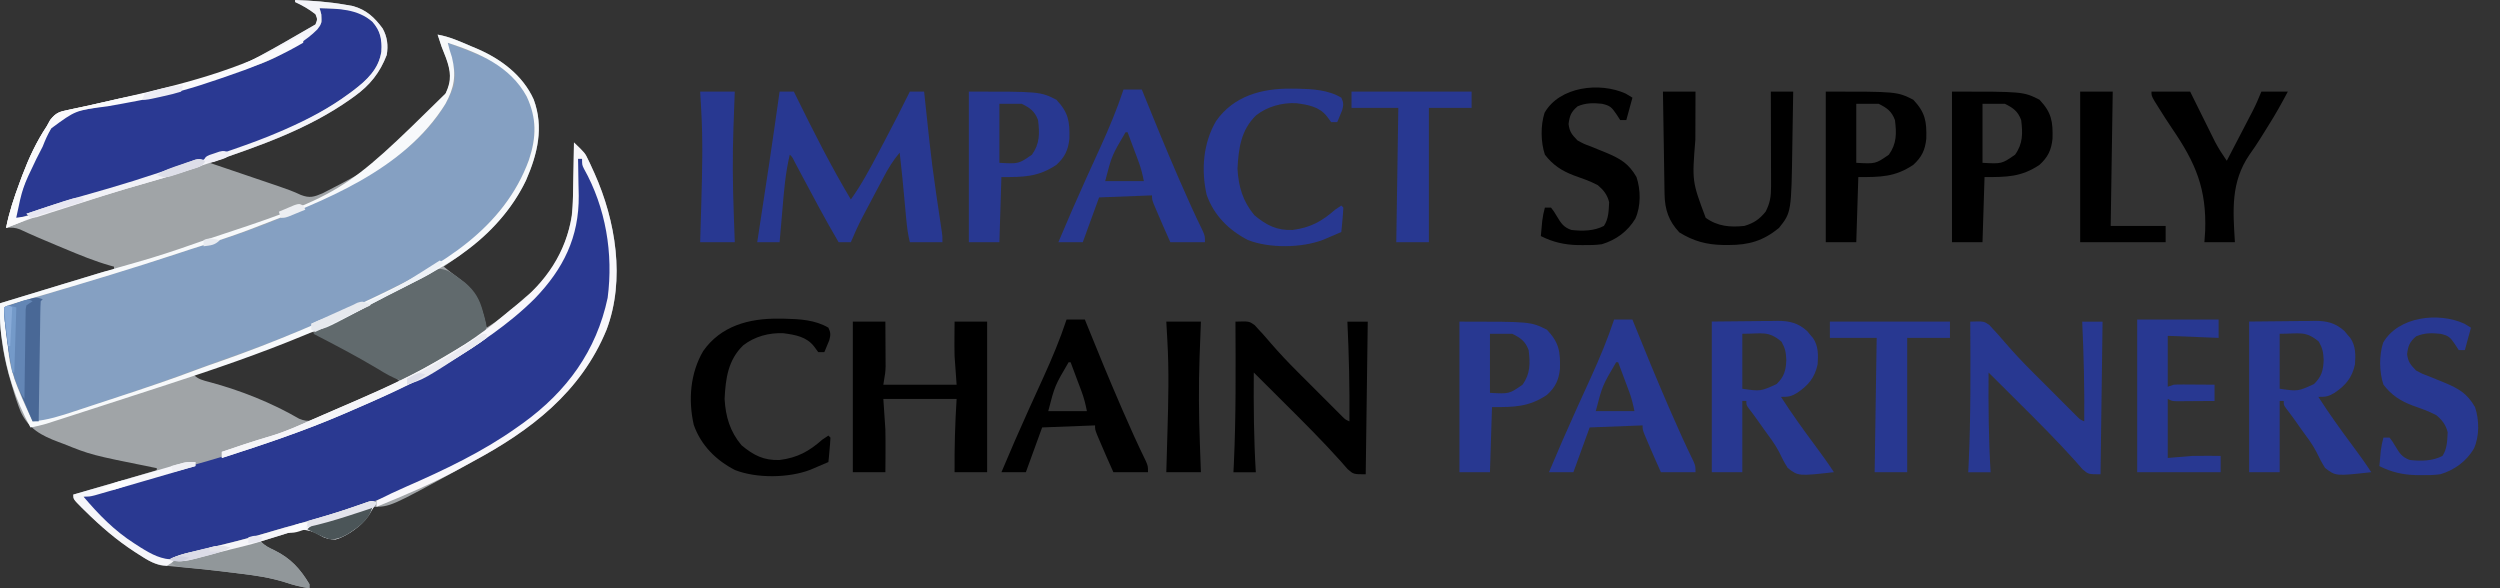 <svg width="119" height="28" viewBox="0 0 119 28" fill="none" xmlns="http://www.w3.org/2000/svg">
<rect x="0" y="0" width="119" height="28" fill="#333333" stroke="none"/>
<g clip-path="url(#clip0_405_5814)">
<path d="M14.05 0C14.853 0.031 15.645 0.085 16.436 0.224C16.559 0.246 16.682 0.267 16.809 0.29C17.452 0.474 17.832 0.834 18.216 1.356C18.438 1.758 18.488 2.166 18.41 2.616C18.087 3.461 17.611 4.054 16.884 4.578C16.82 4.624 16.756 4.671 16.69 4.718C14.66 6.156 12.322 6.964 9.981 7.751C10.098 7.79 10.215 7.83 10.335 7.871C10.77 8.018 11.206 8.166 11.641 8.314C11.829 8.378 12.017 8.442 12.205 8.506C12.476 8.598 12.747 8.69 13.018 8.782C13.102 8.81 13.185 8.839 13.271 8.868C13.63 8.99 13.978 9.116 14.321 9.279C14.744 9.441 14.945 9.374 15.35 9.202C17.624 8.047 20.472 6.525 21.414 3.972C21.517 3.34 21.254 2.808 21.026 2.228C20.96 2.035 20.895 1.841 20.832 1.647C21.394 1.743 21.886 1.968 22.407 2.192C22.503 2.232 22.6 2.272 22.7 2.314C23.84 2.804 24.883 3.576 25.407 4.736C25.896 6.063 25.589 7.326 25.038 8.587C24.182 10.371 22.738 11.602 21.123 12.692C21.352 12.877 21.581 13.06 21.82 13.232C22.719 13.891 22.927 14.535 23.158 15.599C23.751 15.233 24.267 14.821 24.778 14.347C24.998 14.145 24.998 14.145 25.295 13.921C26.518 12.803 27.196 11.268 27.269 9.624C27.281 9.234 27.288 8.844 27.293 8.453C27.297 8.291 27.3 8.128 27.303 7.965C27.312 7.571 27.318 7.176 27.324 6.782C27.85 7.286 27.85 7.286 28.008 7.62C28.039 7.684 28.07 7.749 28.102 7.816C28.133 7.884 28.164 7.953 28.196 8.023C28.229 8.095 28.262 8.167 28.296 8.241C29.312 10.508 29.773 13.313 28.874 15.695C27.652 18.672 25.259 20.494 22.509 21.969C22.29 22.087 22.072 22.208 21.854 22.329C18.574 24.125 18.574 24.125 17.732 24.125C17.716 24.191 17.7 24.256 17.683 24.324C17.378 24.923 16.774 25.344 16.169 25.617C15.876 25.711 15.698 25.673 15.407 25.578C15.347 25.544 15.288 25.509 15.226 25.474C14.778 25.226 14.487 25.161 13.983 25.28C13.793 25.336 13.603 25.395 13.415 25.457C13.317 25.486 13.219 25.516 13.118 25.546C12.879 25.619 12.641 25.694 12.403 25.772C12.614 25.983 12.794 26.069 13.063 26.195C13.842 26.583 14.279 27.062 14.729 27.806C14.729 27.87 14.729 27.934 14.729 28C14.324 27.942 13.956 27.847 13.569 27.716C12.88 27.5 12.198 27.396 11.483 27.31C11.357 27.294 11.231 27.278 11.101 27.261C10.184 27.147 9.267 27.051 8.346 26.973C8.213 26.96 8.08 26.947 7.947 26.934C7.848 26.926 7.749 26.917 7.648 26.908C7.256 26.81 6.957 26.619 6.62 26.401C6.552 26.358 6.484 26.314 6.413 26.269C5.546 25.705 4.789 25.05 4.053 24.324C3.997 24.269 3.941 24.214 3.883 24.158C3.49 23.761 3.49 23.761 3.49 23.543C4.801 23.16 6.112 22.776 7.462 22.381C7.462 22.349 7.462 22.317 7.462 22.284C7.353 22.262 7.353 22.262 7.241 22.24C4.34 21.655 4.34 21.655 3.005 21.121C2.933 21.094 2.86 21.068 2.786 21.04C1.971 20.733 1.372 20.42 0.989 19.609C0.829 19.215 0.701 18.817 0.583 18.408C0.551 18.304 0.551 18.304 0.519 18.198C0.193 17.121 -0.005 15.976 8.9002e-05 14.849C0 14.771 0.001 14.694 0.001 14.614C0.001 14.555 0.002 14.496 0.002 14.436C0.728 14.215 1.454 13.994 2.18 13.774C2.427 13.699 2.674 13.623 2.921 13.548C3.276 13.44 3.63 13.332 3.985 13.225C4.096 13.191 4.207 13.157 4.321 13.122C4.424 13.091 4.527 13.06 4.632 13.028C4.768 12.987 4.768 12.987 4.907 12.945C5.137 12.886 5.137 12.886 5.427 12.886C5.427 12.822 5.427 12.758 5.427 12.692C5.347 12.671 5.347 12.671 5.265 12.649C4.502 12.433 3.778 12.133 3.048 11.826C2.924 11.775 2.801 11.723 2.677 11.672C2.096 11.43 1.518 11.185 0.948 10.918C0.724 10.831 0.53 10.821 0.293 10.851C0.437 10.106 0.671 9.412 0.934 8.702C0.977 8.586 1.02 8.47 1.064 8.35C1.382 7.514 1.736 6.753 2.23 6.007C2.284 5.91 2.338 5.813 2.393 5.713C2.676 5.352 2.846 5.316 3.291 5.224C3.358 5.21 3.426 5.195 3.495 5.18C3.642 5.148 3.789 5.116 3.936 5.086C4.255 5.02 4.573 4.946 4.891 4.873C5.146 4.815 5.402 4.757 5.658 4.699C10.671 3.679 10.671 3.679 15.019 1.163C15.116 0.916 15.116 0.916 15.019 0.678C14.718 0.438 14.4 0.258 14.05 0.097C14.05 0.065 14.05 0.033 14.05 0ZM14.264 15.967C14.166 16.005 14.069 16.043 13.968 16.083C13.808 16.146 13.808 16.146 13.645 16.21C12.619 16.61 11.588 16.989 10.55 17.355C10.483 17.378 10.415 17.402 10.346 17.427C9.966 17.561 9.586 17.694 9.206 17.827C9.441 18.062 9.658 18.101 9.973 18.186C11.442 18.579 12.926 19.169 14.243 19.933C14.697 20.124 14.984 20.008 15.432 19.84C15.544 19.79 15.656 19.741 15.771 19.691C15.863 19.651 15.863 19.651 15.957 19.61C16.151 19.525 16.345 19.439 16.539 19.353C16.667 19.297 16.796 19.241 16.924 19.184C17.648 18.867 18.37 18.544 19.088 18.215C18.888 18 18.692 17.847 18.438 17.7C18.366 17.658 18.295 17.616 18.221 17.573C18.105 17.507 18.105 17.507 17.986 17.439C17.906 17.393 17.826 17.347 17.744 17.3C17.114 16.941 16.478 16.596 15.837 16.259C15.748 16.212 15.66 16.165 15.569 16.117C15.447 16.053 15.447 16.053 15.322 15.988C15.249 15.95 15.177 15.912 15.102 15.873C14.778 15.727 14.582 15.841 14.264 15.967Z" fill="#A0A4A7"/>
<path d="M21.316 2.035C24.445 3.249 24.445 3.249 25.192 4.845C25.635 5.887 25.451 6.868 25.077 7.909C24.57 9.119 23.885 10.033 22.963 10.949C22.892 11.021 22.82 11.092 22.746 11.166C21.496 12.341 19.93 13.098 18.41 13.855C18.313 13.903 18.216 13.952 18.117 14.001C15.66 15.219 13.158 16.251 10.568 17.143C10.279 17.244 9.994 17.349 9.708 17.457C7.897 18.137 6.061 18.755 4.224 19.358C4.037 19.42 3.851 19.481 3.665 19.543C3.403 19.629 3.141 19.715 2.879 19.8C2.762 19.839 2.762 19.839 2.642 19.879C2.268 19.999 1.95 20.09 1.552 20.056C1.428 19.77 1.305 19.483 1.182 19.196C1.131 19.076 1.131 19.076 1.078 18.955C0.676 18.012 0.443 17.113 0.322 16.096C0.31 15.997 0.297 15.898 0.284 15.797C0.235 15.403 0.195 15.028 0.195 14.63C1.525 14.215 2.855 13.803 4.187 13.397C4.291 13.366 4.394 13.334 4.5 13.302C5.34 13.046 5.34 13.046 5.752 12.92C6.886 12.576 8.016 12.224 9.138 11.843C9.454 11.738 9.77 11.641 10.09 11.548C12.351 10.859 14.578 9.925 16.666 8.817C16.724 8.786 16.783 8.756 16.843 8.724C18.761 7.705 20.845 6.181 21.607 4.07C21.721 3.418 21.568 2.923 21.316 2.326C21.316 2.23 21.316 2.134 21.316 2.035Z" fill="#85A0C2"/>
<path d="M27.516 7.559C27.58 7.559 27.644 7.559 27.71 7.559C28.902 10.061 29.625 12.799 28.669 15.516C27.802 17.704 26.277 19.371 24.319 20.638C24.214 20.706 24.11 20.774 24.002 20.844C20.77 22.881 17.264 24.204 13.596 25.201C13.258 25.293 12.919 25.388 12.582 25.483C11.431 25.806 10.279 26.12 9.12 26.409C9.021 26.434 8.922 26.46 8.82 26.486C8.165 26.646 7.681 26.705 7.056 26.396C6.121 25.802 5.282 25.159 4.493 24.38C4.416 24.304 4.416 24.304 4.337 24.227C3.973 23.859 3.973 23.859 3.973 23.642C4.492 23.489 5.012 23.336 5.532 23.184C5.716 23.13 5.9 23.076 6.084 23.021C7.022 22.746 7.96 22.472 8.904 22.219C11.379 21.553 13.831 20.695 16.18 19.669C16.278 19.627 16.376 19.585 16.476 19.541C17.096 19.273 17.714 19.001 18.33 18.725C18.57 18.618 18.81 18.513 19.05 18.408C20.692 17.678 22.208 16.68 23.64 15.6C23.697 15.559 23.753 15.517 23.81 15.474C25.561 14.167 27.04 12.725 27.419 10.465C27.433 10.238 27.443 10.01 27.45 9.782C27.453 9.686 27.453 9.686 27.456 9.589C27.462 9.386 27.468 9.184 27.474 8.982C27.478 8.844 27.482 8.706 27.486 8.568C27.497 8.232 27.506 7.895 27.516 7.559Z" fill="#2A3991"/>
<path d="M15.213 0.387C17.03 0.439 17.03 0.439 17.726 1.032C18.044 1.392 18.158 1.699 18.18 2.179C18.129 2.945 17.866 3.386 17.314 3.911C14.514 6.284 10.809 7.27 7.378 8.362C7.102 8.45 6.826 8.539 6.55 8.629C5.489 8.971 4.422 9.293 3.354 9.611C2.456 9.879 1.564 10.154 0.68 10.463C0.8 9.858 0.962 9.285 1.176 8.707C1.206 8.627 1.235 8.548 1.265 8.466C1.555 7.707 1.9 6.989 2.327 6.297C2.365 6.233 2.403 6.17 2.442 6.104C2.755 5.632 2.997 5.429 3.552 5.311C3.633 5.297 3.714 5.283 3.797 5.269C3.883 5.252 3.968 5.234 4.056 5.216C4.329 5.162 4.602 5.111 4.876 5.061C5.056 5.027 5.235 4.991 5.414 4.956C5.681 4.903 5.947 4.851 6.213 4.8C7.617 4.528 8.963 4.177 10.314 3.705C10.387 3.68 10.461 3.654 10.537 3.628C13.253 2.818 13.253 2.818 15.309 1.065C15.305 0.698 15.305 0.698 15.213 0.387Z" fill="#2A3992"/>
<path d="M37.109 4.359C37.333 4.359 37.556 4.359 37.787 4.359C37.828 4.443 37.869 4.526 37.911 4.612C38.726 6.269 39.553 7.908 40.5 9.494C41 8.797 41.399 8.054 41.797 7.296C41.904 7.092 42.012 6.888 42.12 6.684C42.527 5.914 42.924 5.14 43.309 4.359C43.533 4.359 43.757 4.359 43.988 4.359C44 4.478 44.013 4.597 44.026 4.72C44.361 7.89 44.361 7.89 44.832 11.043C44.86 11.238 44.86 11.238 44.86 11.529C44.348 11.529 43.837 11.529 43.309 11.529C43.22 11.171 43.177 10.844 43.143 10.477C43.134 10.381 43.134 10.381 43.124 10.283C43.105 10.079 43.086 9.874 43.067 9.67C43.042 9.402 43.017 9.134 42.992 8.866C42.98 8.741 42.968 8.615 42.956 8.485C42.916 8.078 42.872 7.672 42.825 7.266C42.51 7.635 42.274 8.024 42.05 8.452C42.014 8.519 41.979 8.585 41.943 8.654C41.868 8.794 41.794 8.934 41.721 9.074C41.608 9.287 41.495 9.5 41.383 9.713C41.31 9.85 41.238 9.986 41.165 10.123C41.115 10.217 41.115 10.217 41.065 10.314C40.856 10.712 40.672 11.114 40.5 11.529C40.308 11.529 40.116 11.529 39.918 11.529C39.307 10.49 38.741 9.428 38.176 8.364C38.145 8.306 38.114 8.247 38.081 8.186C37.995 8.024 37.908 7.861 37.822 7.698C37.711 7.472 37.711 7.472 37.593 7.363C37.385 8.229 37.317 9.106 37.242 9.991C37.229 10.14 37.216 10.29 37.203 10.44C37.171 10.803 37.139 11.166 37.109 11.529C36.757 11.529 36.405 11.529 36.043 11.529C36.066 11.384 36.066 11.384 36.089 11.236C36.445 8.946 36.787 6.654 37.109 4.359Z" fill="#283891"/>
<path d="M21.316 12.887C21.593 13.049 21.593 13.049 21.861 13.25C21.951 13.316 22.04 13.381 22.131 13.448C22.622 13.867 22.842 14.259 23 14.879C23.018 14.943 23.036 15.007 23.055 15.073C23.178 15.54 23.178 15.54 23.088 15.797C22.942 16.021 22.802 16.125 22.578 16.27C22.5 16.321 22.422 16.372 22.341 16.425C22.257 16.478 22.172 16.532 22.085 16.587C21.999 16.642 21.913 16.697 21.824 16.754C21.264 17.107 20.698 17.448 20.117 17.767C20.051 17.805 19.985 17.843 19.917 17.881C19.635 18.031 19.415 18.118 19.094 18.122C18.683 17.983 18.336 17.775 17.968 17.549C16.973 16.956 15.952 16.419 14.922 15.89C15.262 15.484 15.65 15.332 16.127 15.133C17.014 14.749 17.873 14.32 18.731 13.874C18.792 13.842 18.852 13.811 18.915 13.778C19.092 13.687 19.268 13.595 19.444 13.503C19.606 13.418 19.606 13.418 19.771 13.332C20.002 13.207 20.221 13.075 20.442 12.934C20.798 12.759 20.943 12.761 21.316 12.887Z" fill="#616A6D"/>
<path d="M107.059 15.306C107.976 15.297 107.976 15.297 108.912 15.288C109.104 15.286 109.295 15.283 109.493 15.28C109.647 15.279 109.8 15.279 109.954 15.278C110.032 15.277 110.111 15.275 110.192 15.273C110.756 15.273 111.166 15.369 111.599 15.76C111.645 15.816 111.692 15.872 111.739 15.93C111.811 16.014 111.811 16.014 111.884 16.099C112.137 16.483 112.127 16.891 112.097 17.341C111.963 17.973 111.658 18.339 111.128 18.697C110.825 18.876 110.726 18.891 110.353 18.891C110.873 19.701 111.432 20.476 112.007 21.248C112.307 21.651 112.598 22.055 112.872 22.476C111.178 22.665 111.178 22.665 110.674 22.275C110.515 22.024 110.382 21.772 110.258 21.504C110.061 21.124 109.798 20.786 109.547 20.441C109.449 20.302 109.35 20.163 109.252 20.023C109.11 19.824 108.967 19.629 108.817 19.436C108.706 19.279 108.706 19.279 108.706 19.085C108.642 19.085 108.578 19.085 108.512 19.085C108.512 20.204 108.512 21.323 108.512 22.476C108.032 22.476 107.553 22.476 107.059 22.476C107.059 20.11 107.059 17.744 107.059 15.306ZM108.512 15.888C108.512 16.751 108.512 17.614 108.512 18.504C109.381 18.63 109.381 18.63 110.143 18.283C110.505 17.934 110.589 17.634 110.607 17.135C110.588 16.768 110.559 16.588 110.377 16.263C109.738 15.731 109.477 15.888 108.512 15.888Z" fill="#283891"/>
<path d="M81.481 15.306C82.398 15.297 82.398 15.297 83.333 15.288C83.525 15.286 83.717 15.283 83.915 15.28C84.069 15.279 84.222 15.279 84.376 15.278C84.454 15.277 84.533 15.275 84.614 15.273C85.178 15.273 85.588 15.369 86.021 15.76C86.067 15.816 86.114 15.872 86.161 15.93C86.233 16.014 86.233 16.014 86.305 16.099C86.559 16.483 86.549 16.891 86.519 17.341C86.385 17.973 86.08 18.339 85.55 18.697C85.246 18.876 85.148 18.891 84.775 18.891C85.295 19.701 85.854 20.476 86.429 21.248C86.729 21.651 87.02 22.055 87.294 22.476C85.6 22.665 85.6 22.665 85.096 22.275C84.937 22.024 84.804 21.772 84.68 21.504C84.483 21.124 84.22 20.786 83.969 20.441C83.871 20.302 83.772 20.163 83.674 20.023C83.532 19.824 83.389 19.629 83.238 19.436C83.127 19.279 83.127 19.279 83.127 19.085C83.064 19.085 83 19.085 82.934 19.085C82.934 20.204 82.934 21.323 82.934 22.476C82.454 22.476 81.975 22.476 81.481 22.476C81.481 20.11 81.481 17.744 81.481 15.306ZM82.934 15.888C82.934 16.751 82.934 17.614 82.934 18.504C83.802 18.63 83.802 18.63 84.565 18.283C84.927 17.934 85.01 17.634 85.029 17.135C85.01 16.768 84.981 16.588 84.799 16.263C84.16 15.731 83.899 15.888 82.934 15.888Z" fill="#283891"/>
<path d="M40.594 15.309C41.105 15.309 41.617 15.309 42.144 15.309C42.147 15.7 42.148 16.092 42.15 16.483C42.151 16.594 42.152 16.705 42.152 16.819C42.153 16.98 42.153 16.98 42.153 17.144C42.154 17.292 42.154 17.292 42.155 17.442C42.144 17.731 42.144 17.731 42.047 18.312C43.198 18.312 44.349 18.312 45.535 18.312C45.503 17.864 45.471 17.417 45.438 16.956C45.432 16.652 45.428 16.351 45.432 16.047C45.434 15.804 45.436 15.56 45.438 15.309C45.95 15.309 46.461 15.309 46.988 15.309C46.988 17.674 46.988 20.041 46.988 22.478C46.477 22.478 45.965 22.478 45.438 22.478C45.429 21.309 45.461 20.157 45.535 18.99C44.384 18.99 43.233 18.99 42.047 18.99C42.079 19.47 42.111 19.949 42.144 20.444C42.15 20.814 42.154 21.182 42.15 21.552C42.15 21.642 42.149 21.733 42.149 21.826C42.148 22.043 42.146 22.261 42.144 22.478C41.632 22.478 41.121 22.478 40.594 22.478C40.594 20.112 40.594 17.746 40.594 15.309Z" fill="black"/>
<path d="M93.784 15.31C94.433 15.289 94.433 15.289 94.696 15.473C94.763 15.547 94.83 15.621 94.899 15.697C94.966 15.769 95.032 15.841 95.101 15.915C95.228 16.06 95.355 16.206 95.481 16.352C95.88 16.814 96.296 17.255 96.729 17.686C96.827 17.784 96.827 17.784 96.927 17.884C97.063 18.02 97.2 18.157 97.337 18.293C97.546 18.502 97.755 18.712 97.965 18.922C98.098 19.055 98.231 19.188 98.364 19.321C98.427 19.384 98.489 19.447 98.554 19.511C98.612 19.569 98.67 19.627 98.729 19.686C98.78 19.737 98.831 19.787 98.883 19.84C99.016 19.971 99.016 19.971 99.21 20.057C99.224 18.472 99.188 16.893 99.113 15.31C99.433 15.31 99.753 15.31 100.082 15.31C100.05 17.708 100.018 20.106 99.985 22.576C99.404 22.576 99.404 22.576 99.12 22.328C99.01 22.204 98.9 22.079 98.792 21.953C97.948 21.01 97.055 20.12 96.158 19.227C96.01 19.08 95.862 18.933 95.715 18.785C95.362 18.434 95.009 18.083 94.656 17.732C94.645 19.318 94.657 20.896 94.753 22.479C94.401 22.479 94.05 22.479 93.688 22.479C93.695 22.343 93.701 22.207 93.709 22.067C93.813 19.815 93.794 17.563 93.784 15.31Z" fill="#283891"/>
<path d="M58.808 15.31C59.457 15.289 59.457 15.289 59.719 15.473C59.786 15.547 59.853 15.621 59.922 15.697C59.989 15.769 60.056 15.841 60.125 15.915C60.252 16.06 60.378 16.206 60.504 16.352C60.904 16.814 61.32 17.255 61.753 17.686C61.85 17.784 61.85 17.784 61.95 17.884C62.087 18.02 62.223 18.157 62.36 18.293C62.57 18.502 62.779 18.712 62.988 18.922C63.121 19.055 63.254 19.188 63.388 19.321C63.45 19.384 63.513 19.447 63.577 19.511C63.635 19.569 63.693 19.627 63.753 19.686C63.804 19.737 63.855 19.787 63.907 19.84C64.04 19.971 64.04 19.971 64.233 20.057C64.247 18.472 64.211 16.893 64.136 15.31C64.456 15.31 64.776 15.31 65.105 15.31C65.073 17.708 65.041 20.106 65.008 22.576C64.427 22.576 64.427 22.576 64.144 22.328C64.033 22.204 63.924 22.079 63.816 21.953C62.971 21.01 62.078 20.12 61.181 19.227C61.034 19.08 60.886 18.933 60.738 18.785C60.386 18.434 60.033 18.083 59.68 17.732C59.669 19.318 59.681 20.896 59.777 22.479C59.425 22.479 59.073 22.479 58.711 22.479C58.718 22.343 58.725 22.207 58.732 22.067C58.836 19.815 58.817 17.563 58.808 15.31Z" fill="black"/>
<path d="M79.156 4.359C79.668 4.359 80.179 4.359 80.706 4.359C80.706 4.479 80.705 4.599 80.705 4.722C80.703 5.171 80.702 5.621 80.701 6.07C80.701 6.264 80.7 6.457 80.699 6.651C80.54 8.631 80.54 8.631 81.191 10.366C81.756 10.776 82.35 10.826 83.032 10.754C83.481 10.62 83.747 10.44 84.043 10.076C84.256 9.666 84.303 9.351 84.302 8.891C84.302 8.79 84.302 8.689 84.302 8.585C84.302 8.477 84.301 8.369 84.301 8.258C84.3 8.146 84.3 8.035 84.3 7.92C84.3 7.565 84.299 7.21 84.297 6.854C84.297 6.613 84.296 6.372 84.296 6.131C84.295 5.541 84.293 4.95 84.291 4.359C84.643 4.359 84.995 4.359 85.357 4.359C85.348 4.985 85.338 5.61 85.326 6.236C85.323 6.448 85.319 6.66 85.316 6.872C85.269 10.109 85.269 10.109 84.679 10.851C83.93 11.464 83.242 11.664 82.287 11.662C82.201 11.662 82.115 11.662 82.026 11.662C81.231 11.647 80.616 11.482 79.937 11.063C79.43 10.525 79.245 9.971 79.233 9.243C79.231 9.134 79.229 9.026 79.227 8.914C79.225 8.739 79.225 8.739 79.222 8.56C79.221 8.44 79.219 8.321 79.216 8.197C79.211 7.879 79.206 7.561 79.202 7.243C79.197 6.919 79.191 6.594 79.186 6.269C79.176 5.633 79.166 4.996 79.156 4.359Z" fill="black"/>
<path d="M76.831 15.211C77.119 15.211 77.406 15.211 77.703 15.211C77.741 15.307 77.741 15.307 77.781 15.405C78.313 16.728 78.855 18.045 79.422 19.353C79.463 19.445 79.463 19.445 79.504 19.54C79.854 20.348 80.214 21.151 80.602 21.943C80.706 22.187 80.706 22.187 80.706 22.477C80.163 22.477 79.619 22.477 79.059 22.477C78.836 21.981 78.617 21.483 78.405 20.982C78.364 20.884 78.322 20.786 78.28 20.685C78.187 20.443 78.187 20.443 78.187 20.249C77.356 20.281 76.525 20.313 75.668 20.346C75.412 21.049 75.157 21.753 74.893 22.477C74.509 22.477 74.126 22.477 73.731 22.477C74.15 21.476 74.583 20.481 75.032 19.492C75.07 19.408 75.108 19.324 75.147 19.238C75.34 18.812 75.533 18.387 75.728 17.962C76.139 17.057 76.518 16.155 76.831 15.211ZM76.928 17.245C76.271 18.361 76.271 18.361 75.959 19.571C76.566 19.571 77.174 19.571 77.8 19.571C77.731 19.23 77.664 18.955 77.545 18.636C77.515 18.555 77.484 18.473 77.453 18.389C77.406 18.264 77.406 18.264 77.358 18.136C77.326 18.05 77.294 17.965 77.261 17.876C77.183 17.666 77.104 17.456 77.025 17.245C76.993 17.245 76.961 17.245 76.928 17.245Z" fill="#283891"/>
<path d="M50.768 15.211C51.056 15.211 51.344 15.211 51.64 15.211C51.679 15.307 51.679 15.307 51.718 15.405C52.25 16.728 52.793 18.045 53.36 19.353C53.4 19.445 53.4 19.445 53.441 19.54C53.792 20.348 54.152 21.151 54.54 21.943C54.644 22.187 54.644 22.187 54.644 22.477C54.1 22.477 53.557 22.477 52.997 22.477C52.773 21.981 52.555 21.483 52.343 20.982C52.301 20.884 52.26 20.786 52.217 20.685C52.125 20.443 52.125 20.443 52.125 20.249C51.293 20.281 50.462 20.313 49.606 20.346C49.35 21.049 49.094 21.753 48.831 22.477C48.447 22.477 48.063 22.477 47.668 22.477C48.088 21.476 48.521 20.481 48.969 19.492C49.007 19.408 49.045 19.324 49.085 19.238C49.277 18.812 49.471 18.387 49.665 17.962C50.077 17.057 50.456 16.155 50.768 15.211ZM50.865 17.245C50.209 18.361 50.209 18.361 49.896 19.571C50.504 19.571 51.111 19.571 51.737 19.571C51.669 19.23 51.602 18.955 51.483 18.636C51.452 18.555 51.422 18.473 51.391 18.389C51.343 18.264 51.343 18.264 51.295 18.136C51.263 18.05 51.231 17.965 51.198 17.876C51.12 17.666 51.041 17.456 50.962 17.245C50.93 17.245 50.898 17.245 50.865 17.245Z" fill="black"/>
<path d="M53.479 4.262C53.767 4.262 54.055 4.262 54.351 4.262C54.39 4.358 54.39 4.358 54.429 4.456C54.961 5.778 55.504 7.096 56.071 8.404C56.111 8.496 56.111 8.496 56.152 8.59C56.503 9.399 56.863 10.202 57.251 10.993C57.355 11.238 57.355 11.238 57.355 11.528C56.811 11.528 56.268 11.528 55.708 11.528C55.484 11.032 55.266 10.534 55.054 10.033C55.012 9.935 54.971 9.837 54.928 9.736C54.836 9.494 54.836 9.494 54.836 9.3C54.004 9.332 53.173 9.364 52.317 9.397C52.061 10.1 51.805 10.803 51.541 11.528C51.158 11.528 50.774 11.528 50.379 11.528C50.799 10.527 51.232 9.532 51.68 8.543C51.718 8.459 51.756 8.375 51.795 8.288C51.988 7.863 52.182 7.437 52.376 7.013C52.788 6.108 53.167 5.206 53.479 4.262ZM53.576 6.296C52.919 7.412 52.919 7.412 52.607 8.622C53.215 8.622 53.822 8.622 54.448 8.622C54.38 8.281 54.313 8.006 54.193 7.687C54.163 7.606 54.133 7.524 54.102 7.44C54.054 7.315 54.054 7.315 54.006 7.186C53.974 7.101 53.942 7.015 53.909 6.927C53.831 6.717 53.752 6.506 53.673 6.296C53.641 6.296 53.609 6.296 53.576 6.296Z" fill="#283891"/>
<path d="M69.469 15.309C72.86 15.309 72.86 15.309 73.635 15.696C74.21 16.308 74.276 16.729 74.254 17.552C74.199 18.094 74.037 18.429 73.635 18.797C72.764 19.38 72.072 19.378 71.019 19.378C70.987 20.401 70.955 21.424 70.922 22.478C70.442 22.478 69.963 22.478 69.469 22.478C69.469 20.112 69.469 17.746 69.469 15.309ZM70.922 15.89C70.922 16.817 70.922 17.744 70.922 18.7C71.84 18.751 71.84 18.751 72.472 18.312C72.85 17.786 72.84 17.292 72.763 16.665C72.607 16.247 72.391 16.091 71.988 15.89C71.636 15.89 71.284 15.89 70.922 15.89Z" fill="#283891"/>
<path d="M92.914 4.359C96.305 4.359 96.305 4.359 97.08 4.747C97.655 5.358 97.722 5.78 97.7 6.603C97.644 7.145 97.482 7.48 97.08 7.847C96.209 8.431 95.517 8.429 94.464 8.429C94.432 9.452 94.4 10.475 94.367 11.529C93.888 11.529 93.408 11.529 92.914 11.529C92.914 9.163 92.914 6.797 92.914 4.359ZM94.367 4.941C94.367 5.868 94.367 6.795 94.367 7.75C95.285 7.802 95.285 7.802 95.918 7.363C96.295 6.837 96.285 6.343 96.208 5.716C96.052 5.298 95.836 5.142 95.433 4.941C95.081 4.941 94.73 4.941 94.367 4.941Z" fill="black"/>
<path d="M86.906 4.359C90.297 4.359 90.297 4.359 91.072 4.747C91.647 5.358 91.714 5.78 91.692 6.603C91.636 7.145 91.474 7.48 91.072 7.847C90.201 8.431 89.51 8.429 88.456 8.429C88.424 9.452 88.392 10.475 88.359 11.529C87.88 11.529 87.4 11.529 86.906 11.529C86.906 9.163 86.906 6.797 86.906 4.359ZM88.359 4.941C88.359 5.868 88.359 6.795 88.359 7.75C89.277 7.802 89.277 7.802 89.91 7.363C90.287 6.837 90.278 6.343 90.2 5.716C90.044 5.298 89.828 5.142 89.425 4.941C89.074 4.941 88.722 4.941 88.359 4.941Z" fill="black"/>
<path d="M46.117 4.359C49.508 4.359 49.508 4.359 50.283 4.747C50.858 5.358 50.925 5.78 50.903 6.603C50.847 7.145 50.685 7.48 50.283 7.847C49.412 8.431 48.72 8.429 47.667 8.429C47.635 9.452 47.603 10.475 47.571 11.529C47.091 11.529 46.611 11.529 46.117 11.529C46.117 9.163 46.117 6.797 46.117 4.359ZM47.571 4.941C47.571 5.868 47.571 6.795 47.571 7.75C48.488 7.802 48.488 7.802 49.121 7.363C49.498 6.837 49.489 6.343 49.411 5.716C49.255 5.298 49.039 5.142 48.636 4.941C48.285 4.941 47.933 4.941 47.571 4.941Z" fill="#283891"/>
<path d="M37.04 15.168C37.186 15.169 37.186 15.169 37.334 15.17C38.051 15.185 38.8 15.224 39.432 15.598C39.545 15.831 39.54 15.944 39.475 16.193C39.447 16.261 39.419 16.328 39.39 16.398C39.348 16.5 39.348 16.5 39.305 16.605C39.283 16.657 39.261 16.708 39.238 16.761C39.142 16.761 39.046 16.761 38.948 16.761C38.849 16.626 38.849 16.626 38.748 16.488C38.383 16.024 37.855 15.938 37.293 15.862C36.611 15.829 35.914 16.017 35.375 16.44C34.654 17.138 34.539 18.014 34.491 18.989C34.538 19.835 34.749 20.543 35.296 21.194C35.867 21.671 36.357 21.923 37.107 21.896C37.959 21.788 38.505 21.488 39.141 20.927C39.237 20.863 39.333 20.799 39.432 20.733C39.464 20.765 39.496 20.797 39.529 20.83C39.52 21.026 39.505 21.222 39.486 21.418C39.477 21.525 39.467 21.632 39.457 21.742C39.444 21.866 39.444 21.866 39.432 21.993C39.249 22.072 39.065 22.151 38.881 22.229C38.779 22.273 38.676 22.317 38.571 22.362C37.538 22.757 36.015 22.776 34.987 22.374C34.082 21.91 33.366 21.196 33.024 20.226C32.754 19.044 32.855 17.764 33.471 16.711C34.309 15.516 35.646 15.154 37.04 15.168Z" fill="black"/>
<path d="M61.454 4.219C61.6 4.22 61.6 4.22 61.748 4.221C62.465 4.236 63.215 4.274 63.846 4.649C63.959 4.881 63.954 4.995 63.889 5.244C63.861 5.311 63.833 5.379 63.804 5.448C63.762 5.551 63.762 5.551 63.719 5.656C63.697 5.707 63.675 5.759 63.652 5.812C63.556 5.812 63.461 5.812 63.362 5.812C63.263 5.677 63.263 5.677 63.162 5.539C62.797 5.075 62.269 4.989 61.707 4.912C61.025 4.879 60.328 5.067 59.789 5.491C59.069 6.189 58.953 7.065 58.905 8.04C58.952 8.886 59.163 9.594 59.71 10.244C60.281 10.722 60.772 10.973 61.521 10.947C62.373 10.838 62.919 10.539 63.555 9.978C63.651 9.914 63.747 9.85 63.846 9.784C63.878 9.816 63.91 9.848 63.943 9.881C63.934 10.077 63.919 10.273 63.901 10.468C63.891 10.575 63.881 10.682 63.871 10.793C63.858 10.917 63.858 10.917 63.846 11.044C63.663 11.123 63.479 11.201 63.295 11.28C63.193 11.324 63.09 11.367 62.985 11.413C61.952 11.808 60.429 11.827 59.401 11.425C58.496 10.96 57.78 10.247 57.438 9.277C57.168 8.094 57.269 6.815 57.885 5.761C58.723 4.567 60.06 4.205 61.454 4.219Z" fill="#283891"/>
<path d="M20.829 1.648C21.39 1.745 21.882 1.969 22.403 2.193C22.5 2.234 22.596 2.274 22.696 2.315C23.837 2.805 24.879 3.577 25.403 4.737C25.892 6.064 25.585 7.327 25.035 8.589C24.372 9.97 23.329 11.124 22.088 12.015C21.999 12.08 21.91 12.144 21.819 12.21C20.745 12.941 19.567 13.502 18.412 14.089C17.972 14.314 17.538 14.546 17.105 14.783C16.52 15.097 15.922 15.366 15.308 15.617C15.058 15.719 14.809 15.824 14.559 15.928C12.389 16.832 10.177 17.587 7.943 18.313C7.826 18.351 7.709 18.389 7.589 18.428C6.712 18.713 5.835 18.998 4.958 19.282C4.752 19.348 4.546 19.415 4.34 19.482C4.014 19.587 3.686 19.693 3.359 19.799C3.179 19.857 2.998 19.915 2.817 19.974C2.654 20.026 2.654 20.026 2.487 20.08C2.344 20.126 2.344 20.126 2.199 20.173C1.951 20.246 1.706 20.301 1.451 20.347C0.724 19.009 0.303 17.683 0.095 16.181C0.076 16.049 0.076 16.049 0.056 15.915C0.011 15.558 -0.005 15.209 -0.004 14.849C-0.004 14.772 -0.003 14.694 -0.003 14.614C-0.003 14.556 -0.002 14.498 -0.002 14.437C0.67 14.232 1.343 14.028 2.015 13.823C2.327 13.728 2.64 13.633 2.952 13.538C4.133 13.178 5.314 12.818 6.503 12.485C7.448 12.219 8.374 11.912 9.299 11.585C9.422 11.542 9.422 11.542 9.547 11.498C16.304 9.27 16.304 9.27 21.216 4.44C21.502 3.817 21.456 3.393 21.228 2.757C21.16 2.581 21.091 2.405 21.022 2.23C20.957 2.036 20.892 1.843 20.829 1.648ZM21.313 2.036C21.37 2.272 21.434 2.496 21.513 2.726C21.721 3.588 21.627 4.165 21.201 4.947C19.235 8.106 15.417 9.575 12.103 10.841C11.991 10.883 11.88 10.926 11.765 10.97C11.049 11.238 10.326 11.475 9.596 11.699C9.212 11.818 8.831 11.942 8.451 12.069C6.34 12.767 4.215 13.408 2.081 14.034C1.97 14.066 1.859 14.099 1.745 14.132C1.535 14.194 1.324 14.255 1.114 14.317C1.02 14.344 0.927 14.371 0.831 14.399C0.708 14.435 0.708 14.435 0.583 14.472C0.382 14.53 0.382 14.53 0.192 14.631C0.245 15.168 0.302 15.705 0.362 16.242C0.381 16.425 0.395 16.609 0.408 16.793C0.517 17.945 1.084 19.011 1.548 20.057C2.257 20.002 2.891 19.795 3.564 19.572C3.742 19.513 3.742 19.513 3.925 19.453C4.177 19.37 4.43 19.287 4.682 19.203C4.999 19.098 5.316 18.994 5.634 18.89C6.9 18.475 8.162 18.052 9.409 17.581C9.782 17.44 10.158 17.31 10.534 17.18C13.028 16.305 15.439 15.281 17.825 14.147C17.887 14.117 17.95 14.088 18.014 14.057C21.018 12.629 23.986 10.888 25.182 7.602C25.535 6.522 25.554 5.634 25.07 4.59C24.275 3.144 22.818 2.53 21.313 2.036Z" fill="#F7F9FB"/>
<path d="M117.297 15.404C117.403 15.468 117.509 15.532 117.618 15.598C117.522 15.95 117.426 16.301 117.327 16.664C117.231 16.664 117.135 16.664 117.036 16.664C116.946 16.526 116.946 16.526 116.855 16.385C116.627 16.05 116.552 15.975 116.164 15.889C115.742 15.846 115.402 15.842 115.008 16.01C114.699 16.272 114.629 16.452 114.578 16.852C114.624 17.231 114.739 17.358 115.002 17.633C115.304 17.798 115.304 17.798 115.644 17.923C115.765 17.973 115.886 18.022 116.007 18.072C116.181 18.142 116.181 18.142 116.358 18.214C117.037 18.499 117.439 18.729 117.811 19.377C118.015 19.987 118.026 20.764 117.757 21.357C117.394 21.963 116.839 22.37 116.164 22.574C115.865 22.616 115.571 22.62 115.268 22.616C115.188 22.616 115.107 22.616 115.024 22.615C114.382 22.601 113.835 22.477 113.258 22.186C113.272 22.033 113.286 21.88 113.3 21.726C113.308 21.641 113.316 21.555 113.324 21.467C113.351 21.247 113.392 21.043 113.452 20.83C113.548 20.83 113.643 20.83 113.742 20.83C113.884 21.014 113.884 21.014 114.027 21.254C114.22 21.579 114.347 21.77 114.711 21.896C115.235 21.954 115.788 21.95 116.261 21.702C116.489 21.36 116.487 20.977 116.509 20.576C116.426 20.223 116.242 19.993 115.971 19.764C115.603 19.567 115.212 19.436 114.82 19.296C114.246 19.076 113.83 18.803 113.452 18.311C113.252 17.713 113.241 16.92 113.436 16.316C114.152 15.063 116.064 14.844 117.297 15.404Z" fill="#283891"/>
<path d="M77.383 4.455C77.489 4.519 77.594 4.583 77.704 4.649C77.608 5.001 77.512 5.352 77.413 5.715C77.317 5.715 77.221 5.715 77.122 5.715C77.032 5.577 77.032 5.577 76.941 5.436C76.713 5.101 76.638 5.026 76.25 4.939C75.828 4.897 75.488 4.893 75.094 5.061C74.785 5.322 74.715 5.503 74.664 5.902C74.71 6.282 74.825 6.409 75.088 6.683C75.39 6.849 75.39 6.849 75.73 6.974C75.851 7.024 75.972 7.073 76.093 7.123C76.267 7.193 76.267 7.193 76.444 7.265C77.123 7.55 77.525 7.779 77.897 8.427C78.101 9.038 78.112 9.815 77.843 10.408C77.48 11.014 76.925 11.421 76.25 11.625C75.95 11.666 75.657 11.671 75.354 11.667C75.273 11.667 75.193 11.666 75.11 11.666C74.468 11.652 73.921 11.528 73.344 11.237C73.358 11.084 73.372 10.93 73.386 10.777C73.394 10.691 73.402 10.606 73.41 10.518C73.437 10.298 73.478 10.094 73.537 9.881C73.633 9.881 73.729 9.881 73.828 9.881C73.97 10.065 73.97 10.065 74.113 10.305C74.306 10.63 74.433 10.821 74.797 10.946C75.321 11.005 75.874 11.001 76.347 10.753C76.575 10.41 76.573 10.027 76.595 9.627C76.512 9.274 76.328 9.044 76.057 8.815C75.689 8.618 75.297 8.487 74.906 8.347C74.332 8.127 73.915 7.854 73.537 7.362C73.338 6.764 73.327 5.971 73.522 5.367C74.238 4.114 76.15 3.895 77.383 4.455Z" fill="black"/>
<path d="M101.73 15.211C103.009 15.211 104.288 15.211 105.606 15.211C105.606 15.499 105.606 15.786 105.606 16.083C104.807 16.051 104.007 16.019 103.184 15.986C103.184 16.785 103.184 17.585 103.184 18.408C103.328 18.36 103.328 18.36 103.474 18.311C103.625 18.303 103.776 18.301 103.927 18.302C104.013 18.302 104.1 18.302 104.189 18.303C104.324 18.304 104.324 18.304 104.461 18.305C104.553 18.306 104.644 18.306 104.738 18.307C104.962 18.308 105.187 18.309 105.412 18.311C105.412 18.567 105.412 18.823 105.412 19.086C105.077 19.089 104.742 19.091 104.407 19.092C104.312 19.093 104.216 19.094 104.118 19.095C103.981 19.095 103.981 19.095 103.842 19.096C103.757 19.096 103.673 19.097 103.586 19.097C103.378 19.086 103.378 19.086 103.184 18.989C103.184 19.917 103.184 20.844 103.184 21.799C103.759 21.751 103.759 21.751 104.346 21.702C104.597 21.697 104.847 21.694 105.097 21.696C105.213 21.697 105.328 21.698 105.447 21.699C105.531 21.7 105.616 21.701 105.703 21.702C105.703 21.958 105.703 22.214 105.703 22.477C104.392 22.477 103.081 22.477 101.73 22.477C101.73 20.079 101.73 17.681 101.73 15.211Z" fill="#283891"/>
<path d="M102.41 4.359C103.018 4.359 103.625 4.359 104.251 4.359C104.344 4.548 104.438 4.738 104.534 4.932C104.626 5.117 104.717 5.302 104.809 5.486C104.872 5.614 104.936 5.742 104.999 5.869C105.09 6.054 105.181 6.238 105.273 6.422C105.328 6.533 105.382 6.643 105.439 6.757C105.608 7.073 105.792 7.359 105.995 7.653C106.199 7.262 106.402 6.871 106.605 6.48C106.674 6.347 106.743 6.214 106.813 6.081C106.912 5.889 107.012 5.697 107.111 5.506C107.142 5.447 107.173 5.388 107.205 5.327C107.37 5.008 107.508 4.695 107.642 4.359C108.058 4.359 108.473 4.359 108.902 4.359C108.612 4.907 108.314 5.443 107.982 5.966C107.856 6.164 107.734 6.363 107.611 6.563C107.441 6.838 107.262 7.101 107.074 7.364C106.18 8.678 106.288 9.999 106.382 11.529C105.903 11.529 105.423 11.529 104.929 11.529C104.941 11.352 104.953 11.175 104.966 10.992C105.037 8.992 104.518 7.765 103.402 6.132C103.175 5.797 102.957 5.458 102.744 5.114C102.679 5.011 102.615 4.908 102.549 4.802C102.41 4.553 102.41 4.553 102.41 4.359Z" fill="black"/>
<path d="M87.102 15.309C88.988 15.309 90.874 15.309 92.818 15.309C92.818 15.564 92.818 15.82 92.818 16.084C92.146 16.084 91.475 16.084 90.783 16.084C90.783 18.194 90.783 20.304 90.783 22.478C90.272 22.478 89.76 22.478 89.233 22.478C89.265 20.368 89.297 18.258 89.33 16.084C88.595 16.084 87.859 16.084 87.102 16.084C87.102 15.828 87.102 15.572 87.102 15.309Z" fill="#283891"/>
<path d="M64.332 4.359C66.218 4.359 68.105 4.359 70.048 4.359C70.048 4.615 70.048 4.871 70.048 5.134C69.377 5.134 68.706 5.134 68.014 5.134C68.014 7.245 68.014 9.355 68.014 11.529C67.502 11.529 66.991 11.529 66.463 11.529C66.496 9.419 66.528 7.309 66.56 5.134C65.825 5.134 65.09 5.134 64.332 5.134C64.332 4.879 64.332 4.623 64.332 4.359Z" fill="#283891"/>
<path d="M99.016 4.359C99.527 4.359 100.039 4.359 100.566 4.359C100.534 6.47 100.502 8.58 100.469 10.754C101.332 10.754 102.195 10.754 103.085 10.754C103.085 11.01 103.085 11.265 103.085 11.529C101.742 11.529 100.399 11.529 99.016 11.529C99.016 9.163 99.016 6.797 99.016 4.359Z" fill="black"/>
<path d="M27.32 6.781C27.846 7.285 27.846 7.285 28.004 7.619C28.05 7.716 28.05 7.716 28.098 7.815C28.144 7.918 28.144 7.918 28.192 8.023C28.225 8.095 28.258 8.167 28.292 8.241C29.308 10.507 29.769 13.312 28.87 15.695C27.648 18.671 25.256 20.493 22.506 21.968C22.286 22.087 22.068 22.207 21.85 22.328C20.582 23.022 19.26 23.578 17.922 24.124C17.922 24.028 17.922 23.932 17.922 23.833C18.383 23.598 18.846 23.377 19.321 23.171C21.142 22.375 22.985 21.502 24.607 20.345C24.711 20.271 24.816 20.197 24.923 20.121C26.981 18.622 28.389 16.704 28.924 14.178C29.2 12.069 28.837 9.887 27.793 8.026C27.707 7.847 27.707 7.847 27.707 7.556C27.643 7.556 27.579 7.556 27.514 7.556C27.516 7.637 27.518 7.718 27.52 7.802C27.526 8.109 27.531 8.416 27.535 8.724C27.538 8.919 27.543 9.115 27.548 9.31C27.567 11.288 26.814 12.802 25.461 14.205C24.225 15.444 22.708 16.438 21.216 17.342C21.152 17.381 21.087 17.42 21.021 17.461C19.687 18.261 18.264 18.881 16.838 19.495C16.671 19.567 16.503 19.639 16.337 19.711C14.449 20.524 12.513 21.169 10.559 21.799C10.559 21.703 10.559 21.607 10.559 21.508C10.823 21.419 11.087 21.33 11.352 21.241C11.432 21.215 11.511 21.188 11.594 21.16C12.042 21.011 12.491 20.87 12.944 20.739C13.604 20.537 14.225 20.259 14.853 19.976C15.219 19.813 15.588 19.655 15.956 19.497C18.862 18.247 21.613 17.031 24.038 14.961C24.221 14.807 24.406 14.656 24.595 14.509C25.986 13.423 26.93 12.022 27.223 10.269C27.278 9.665 27.281 9.059 27.29 8.453C27.293 8.29 27.296 8.127 27.3 7.964C27.308 7.57 27.314 7.176 27.32 6.781Z" fill="#F8F7FB"/>
<path d="M14.047 0C14.849 0.031 15.641 0.085 16.433 0.224C16.556 0.246 16.679 0.267 16.806 0.29C17.448 0.474 17.829 0.834 18.213 1.356C18.435 1.758 18.484 2.166 18.407 2.616C18.083 3.461 17.607 4.054 16.881 4.578C16.817 4.624 16.752 4.671 16.686 4.718C14.673 6.144 12.372 6.934 10.056 7.727C9.967 7.757 9.878 7.788 9.786 7.819C8.758 8.171 7.727 8.498 6.681 8.792C5.769 9.047 4.865 9.326 3.961 9.607C3.678 9.695 3.394 9.783 3.11 9.87C2.156 10.166 1.214 10.472 0.289 10.851C0.433 10.106 0.667 9.412 0.931 8.702C0.974 8.586 1.017 8.47 1.061 8.35C1.378 7.514 1.733 6.753 2.227 6.007C2.28 5.91 2.334 5.813 2.389 5.713C2.672 5.352 2.843 5.316 3.287 5.224C3.355 5.21 3.422 5.195 3.491 5.18C3.638 5.148 3.785 5.116 3.932 5.086C4.252 5.02 4.569 4.946 4.887 4.873C5.143 4.815 5.399 4.757 5.654 4.699C10.668 3.679 10.668 3.679 15.016 1.163C15.113 0.916 15.113 0.916 15.016 0.678C14.714 0.438 14.396 0.258 14.047 0.097C14.047 0.065 14.047 0.033 14.047 0ZM15.21 0.388C15.251 0.534 15.251 0.534 15.294 0.684C15.309 1.132 15.309 1.132 15.107 1.399C14.033 2.487 12.341 2.972 10.947 3.488C10.851 3.524 10.756 3.56 10.657 3.597C9.424 4.056 8.192 4.377 6.904 4.635C6.785 4.66 6.666 4.684 6.544 4.709C5.94 4.832 5.336 4.95 4.73 5.06C3.4 5.26 3.4 5.26 2.383 6.044C2.236 6.318 2.236 6.318 2.13 6.588C2.057 6.721 1.983 6.853 1.908 6.984C1.85 7.108 1.792 7.232 1.736 7.357C1.705 7.425 1.674 7.493 1.642 7.563C1.389 8.128 1.17 8.706 0.961 9.289C0.916 9.414 0.916 9.414 0.87 9.542C0.843 9.62 0.816 9.698 0.788 9.779C0.764 9.848 0.74 9.917 0.716 9.988C0.656 10.193 0.656 10.193 0.773 10.464C0.834 10.442 0.894 10.421 0.957 10.399C2.015 10.024 3.07 9.655 4.153 9.358C6.278 8.77 8.358 8.069 10.438 7.342C10.658 7.266 10.877 7.19 11.097 7.113C11.852 6.851 12.599 6.58 13.332 6.261C13.461 6.205 13.461 6.205 13.591 6.149C14.673 5.672 15.668 5.155 16.62 4.451C16.716 4.381 16.716 4.381 16.813 4.309C17.455 3.818 18.027 3.289 18.155 2.46C18.176 1.873 18.118 1.481 17.723 1.032C17.008 0.423 16.11 0.413 15.21 0.388Z" fill="#F4F4F9"/>
<path d="M17.925 23.93C17.431 24.735 16.91 25.357 15.988 25.674C15.685 25.674 15.488 25.624 15.226 25.473C14.778 25.225 14.486 25.159 13.983 25.278C13.792 25.334 13.603 25.394 13.414 25.456C13.268 25.5 13.268 25.5 13.118 25.545C12.879 25.617 12.64 25.693 12.403 25.77C12.614 25.982 12.794 26.068 13.063 26.194C13.842 26.582 14.278 27.061 14.728 27.805C14.728 27.869 14.728 27.933 14.728 27.999C14.324 27.94 13.957 27.846 13.57 27.715C12.873 27.496 12.182 27.395 11.458 27.308C11.331 27.292 11.205 27.276 11.074 27.259C10.528 27.191 9.983 27.126 9.436 27.07C9.36 27.062 9.283 27.054 9.204 27.045C9.01 27.026 8.815 27.008 8.62 26.99C8.324 26.931 8.221 26.881 8.043 26.642C8.385 26.448 8.728 26.366 9.11 26.277C9.246 26.245 9.382 26.213 9.518 26.181C9.588 26.164 9.659 26.148 9.732 26.131C10.785 25.884 11.833 25.63 12.868 25.312C13.292 25.182 13.719 25.066 14.147 24.948C15.148 24.674 16.136 24.378 17.114 24.031C17.193 24.003 17.272 23.976 17.353 23.948C17.456 23.911 17.456 23.911 17.561 23.873C17.732 23.833 17.732 23.833 17.925 23.93Z" fill="#91979A"/>
<path d="M55.516 15.309C56.059 15.309 56.603 15.309 57.163 15.309C57.156 15.495 57.149 15.681 57.142 15.872C57.132 16.122 57.123 16.372 57.114 16.623C57.107 16.805 57.107 16.805 57.1 16.992C57.051 18.369 57.064 19.739 57.114 21.116C57.119 21.249 57.124 21.383 57.128 21.516C57.139 21.837 57.151 22.157 57.163 22.478C56.619 22.478 56.076 22.478 55.516 22.478C55.523 22.238 55.53 21.999 55.537 21.752C55.544 21.514 55.55 21.275 55.557 21.037C55.562 20.874 55.566 20.712 55.571 20.549C55.614 19.09 55.65 17.633 55.564 16.174C55.559 16.09 55.555 16.005 55.55 15.917C55.539 15.714 55.527 15.511 55.516 15.309Z" fill="black"/>
<path d="M33.328 4.359C33.872 4.359 34.415 4.359 34.975 4.359C34.968 4.545 34.961 4.731 34.954 4.923C34.945 5.173 34.936 5.423 34.927 5.673C34.92 5.856 34.92 5.856 34.913 6.043C34.863 7.419 34.876 8.79 34.927 10.166C34.931 10.3 34.936 10.433 34.941 10.567C34.952 10.887 34.964 11.208 34.975 11.529C34.432 11.529 33.888 11.529 33.328 11.529C33.335 11.289 33.342 11.05 33.349 10.803C33.356 10.564 33.363 10.326 33.37 10.088C33.374 9.925 33.379 9.763 33.384 9.6C33.426 8.141 33.462 6.683 33.377 5.225C33.372 5.14 33.367 5.055 33.363 4.968C33.352 4.765 33.34 4.562 33.328 4.359Z" fill="#283891"/>
<path d="M2.036 14.242C2.004 14.274 1.972 14.306 1.939 14.339C1.927 14.517 1.922 14.696 1.919 14.875C1.917 14.989 1.915 15.104 1.914 15.221C1.912 15.346 1.91 15.47 1.909 15.599C1.907 15.726 1.905 15.852 1.903 15.983C1.897 16.32 1.892 16.658 1.888 16.995C1.883 17.34 1.877 17.684 1.872 18.028C1.862 18.704 1.852 19.379 1.842 20.055C1.746 20.055 1.651 20.055 1.552 20.055C1.428 19.769 1.305 19.482 1.182 19.195C1.148 19.116 1.113 19.036 1.078 18.954C0.676 18.011 0.443 17.113 0.322 16.095C0.31 15.996 0.297 15.898 0.284 15.796C0.235 15.402 0.195 15.027 0.195 14.63C0.447 14.546 0.7 14.463 0.952 14.381C1.024 14.357 1.095 14.333 1.169 14.309C1.713 14.134 1.713 14.134 2.036 14.242Z" fill="#496896"/>
<path d="M14.434 1.742C14.434 1.838 14.434 1.934 14.434 2.033C13.612 2.517 12.773 2.909 11.879 3.244C11.752 3.292 11.752 3.292 11.622 3.341C11.369 3.434 11.116 3.523 10.861 3.61C10.71 3.661 10.56 3.713 10.409 3.766C9.24 4.172 8.079 4.507 6.862 4.737C6.748 4.759 6.634 4.781 6.516 4.804C6.049 4.893 5.583 4.981 5.114 5.061C3.601 5.252 3.601 5.252 2.433 6.116C2.272 6.392 2.149 6.676 2.033 6.974C1.933 7.172 1.832 7.37 1.73 7.567C1.074 8.927 1.074 8.927 0.773 10.365C1.109 10.317 1.109 10.317 1.452 10.268C1.23 10.489 1.052 10.556 0.761 10.668C0.673 10.702 0.585 10.736 0.494 10.771C0.393 10.81 0.393 10.81 0.289 10.85C0.433 10.104 0.667 9.411 0.931 8.7C0.974 8.584 1.017 8.468 1.061 8.349C1.378 7.513 1.733 6.751 2.227 6.005C2.28 5.908 2.334 5.811 2.389 5.711C2.672 5.35 2.843 5.315 3.287 5.223C3.355 5.208 3.422 5.193 3.491 5.178C3.638 5.146 3.785 5.115 3.932 5.085C4.252 5.018 4.569 4.945 4.887 4.872C5.143 4.813 5.399 4.755 5.654 4.697C8.532 4.045 11.442 3.349 14.021 1.86C14.241 1.742 14.241 1.742 14.434 1.742Z" fill="#FAFAFC"/>
<path d="M17.925 23.93C17.431 24.735 16.91 25.357 15.988 25.674C15.685 25.674 15.489 25.625 15.228 25.472C14.775 25.219 14.482 25.16 13.974 25.286C13.77 25.348 13.568 25.413 13.366 25.48C13.149 25.546 12.933 25.613 12.716 25.679C12.612 25.712 12.508 25.744 12.401 25.778C11.921 25.926 11.436 26.042 10.948 26.16C10.65 26.232 10.354 26.31 10.057 26.389C9.97 26.412 9.883 26.435 9.794 26.459C9.624 26.503 9.455 26.549 9.285 26.595C8.836 26.712 8.504 26.764 8.043 26.642C8.385 26.448 8.728 26.366 9.11 26.277C9.246 26.245 9.382 26.213 9.518 26.181C9.588 26.164 9.659 26.148 9.732 26.131C10.785 25.884 11.833 25.63 12.868 25.312C13.292 25.182 13.719 25.066 14.147 24.948C15.148 24.674 16.136 24.378 17.114 24.031C17.193 24.003 17.272 23.976 17.353 23.948C17.456 23.911 17.456 23.911 17.561 23.873C17.732 23.833 17.732 23.833 17.925 23.93Z" fill="#F5F5F9"/>
<path d="M1.552 14.337C1.456 14.401 1.36 14.465 1.261 14.531C1.215 14.73 1.215 14.73 1.219 14.962C1.217 15.051 1.215 15.141 1.213 15.233C1.212 15.377 1.212 15.377 1.211 15.525C1.21 15.624 1.208 15.722 1.206 15.824C1.201 16.14 1.198 16.456 1.194 16.772C1.191 16.985 1.188 17.199 1.184 17.413C1.176 17.938 1.17 18.463 1.164 18.988C0.621 18.174 0.487 17.291 0.365 16.336C0.348 16.214 0.331 16.092 0.314 15.967C0.253 15.516 0.195 15.083 0.195 14.628C0.385 14.56 0.575 14.494 0.765 14.428C0.87 14.391 0.976 14.354 1.085 14.316C1.358 14.24 1.358 14.24 1.552 14.337Z" fill="#6386B5"/>
<path d="M23.154 15.891C23.154 15.955 23.154 16.018 23.154 16.084C22.957 16.236 22.762 16.373 22.554 16.508C22.489 16.551 22.424 16.593 22.357 16.637C20.599 17.771 18.761 18.668 16.844 19.494C16.672 19.568 16.5 19.643 16.329 19.717C14.445 20.53 12.51 21.172 10.559 21.801C10.559 21.705 10.559 21.609 10.559 21.51C10.823 21.421 11.087 21.332 11.352 21.244C11.432 21.217 11.511 21.19 11.594 21.162C12.042 21.013 12.491 20.872 12.944 20.741C13.604 20.539 14.225 20.261 14.853 19.978C15.219 19.815 15.588 19.657 15.956 19.499C19.467 17.991 19.467 17.991 22.738 16.029C22.96 15.891 22.96 15.891 23.154 15.891Z" fill="#F5F5F8"/>
<path d="M9.301 21.992C9.301 22.056 9.301 22.12 9.301 22.186C8.527 22.413 7.751 22.639 6.976 22.864C6.854 22.9 6.731 22.936 6.604 22.972C6.234 23.08 5.863 23.187 5.493 23.294C5.375 23.328 5.257 23.363 5.136 23.398C5.026 23.43 4.916 23.461 4.803 23.494C4.657 23.536 4.657 23.536 4.508 23.579C4.263 23.639 4.263 23.639 3.973 23.639C4.708 24.503 5.436 25.253 6.395 25.868C6.492 25.93 6.588 25.993 6.688 26.057C7.245 26.402 7.672 26.63 8.333 26.643C8.175 26.794 8.175 26.794 7.945 26.933C7.414 26.908 7.053 26.681 6.619 26.401C6.551 26.357 6.482 26.313 6.412 26.268C5.544 25.704 4.787 25.049 4.051 24.323C3.995 24.268 3.939 24.213 3.882 24.157C3.488 23.76 3.488 23.76 3.488 23.542C4.199 23.337 4.909 23.132 5.619 22.927C5.861 22.857 6.103 22.787 6.345 22.717C6.692 22.617 7.039 22.517 7.386 22.416C7.495 22.385 7.603 22.354 7.714 22.322C7.815 22.293 7.916 22.263 8.02 22.233C8.109 22.208 8.197 22.182 8.288 22.156C8.406 22.123 8.406 22.123 8.526 22.089C8.593 22.07 8.659 22.051 8.728 22.032C8.914 21.992 8.914 21.992 9.301 21.992Z" fill="#F6F6FA"/>
<path d="M17.729 24.125C17.581 24.737 17.061 25.091 16.558 25.421C16.253 25.59 16.047 25.675 15.695 25.675C15.319 25.55 14.976 25.38 14.629 25.191C14.872 24.948 15.078 24.896 15.404 24.787C15.52 24.749 15.636 24.71 15.755 24.67C15.816 24.65 15.877 24.63 15.939 24.61C16.124 24.549 16.308 24.487 16.493 24.425C17.401 24.125 17.401 24.125 17.729 24.125Z" fill="#4B5558"/>
<path d="M20.928 12.402C21.024 12.45 21.024 12.45 21.122 12.499C20.825 12.829 20.527 13.015 20.133 13.215C20.075 13.245 20.017 13.274 19.957 13.305C19.771 13.4 19.583 13.495 19.396 13.589C19.203 13.687 19.011 13.786 18.818 13.884C18.692 13.948 18.566 14.013 18.439 14.077C17.991 14.305 17.548 14.541 17.107 14.782C15.404 15.697 15.404 15.697 14.824 15.697C14.824 15.601 14.824 15.505 14.824 15.406C14.936 15.356 15.048 15.307 15.163 15.256C18.233 14.119 18.233 14.119 20.928 12.402Z" fill="#EDF1F6"/>
<path d="M9.784 7.653C9.645 7.93 9.442 7.947 9.161 8.041C9.087 8.065 9.012 8.089 8.936 8.113C8.824 8.149 8.824 8.149 8.71 8.186C8.145 8.367 7.578 8.534 7.007 8.693C6.255 8.905 5.51 9.132 4.766 9.37C4.625 9.415 4.625 9.415 4.48 9.461C4.094 9.584 3.707 9.707 3.321 9.833C3.034 9.926 2.747 10.017 2.459 10.108C2.328 10.152 2.328 10.152 2.194 10.196C2.113 10.221 2.033 10.246 1.949 10.272C1.879 10.295 1.808 10.318 1.735 10.341C1.548 10.366 1.548 10.366 1.258 10.172C2.152 9.868 3.044 9.572 3.954 9.317C5.555 8.868 7.142 8.39 8.705 7.818C8.804 7.783 8.903 7.747 9.006 7.71C9.093 7.678 9.18 7.646 9.27 7.613C9.493 7.556 9.493 7.556 9.784 7.653Z" fill="#F1F1F6"/>
<path d="M0.777 14.631C0.745 15.654 0.713 16.677 0.68 17.732C0.648 17.732 0.616 17.732 0.583 17.732C0.527 17.352 0.472 16.973 0.417 16.594C0.389 16.402 0.361 16.209 0.333 16.017C0.316 15.896 0.298 15.775 0.28 15.65C0.264 15.539 0.248 15.427 0.231 15.312C0.195 15.019 0.195 15.019 0.195 14.631C0.389 14.534 0.389 14.534 0.777 14.631Z" fill="#749AC9"/>
<path d="M23.157 15.891C23.157 15.955 23.157 16.018 23.157 16.084C22.961 16.236 22.765 16.373 22.558 16.508C22.495 16.55 22.431 16.592 22.366 16.635C20.206 18.037 20.206 18.037 19.379 18.313C19.379 18.217 19.379 18.121 19.379 18.022C19.548 17.937 19.548 17.937 19.72 17.851C20.661 17.372 21.552 16.858 22.42 16.255C22.488 16.207 22.557 16.16 22.628 16.111C22.718 16.047 22.718 16.047 22.811 15.982C22.964 15.891 22.964 15.891 23.157 15.891Z" fill="#EBEBF1"/>
<path d="M17.47 14.425C17.524 14.461 17.578 14.497 17.634 14.534C17.575 14.562 17.517 14.589 17.456 14.618C17.189 14.745 16.921 14.873 16.653 15C16.561 15.044 16.469 15.088 16.374 15.133C16.284 15.175 16.194 15.218 16.101 15.262C16.014 15.303 15.927 15.345 15.837 15.387C15.64 15.483 15.448 15.582 15.255 15.685C15.177 15.721 15.098 15.757 15.018 15.793C14.954 15.761 14.89 15.729 14.824 15.696C14.824 15.6 14.824 15.505 14.824 15.406C15.137 15.264 15.45 15.123 15.763 14.982C15.851 14.942 15.94 14.902 16.031 14.861C16.116 14.822 16.202 14.783 16.291 14.743C16.369 14.708 16.448 14.672 16.529 14.636C16.606 14.602 16.683 14.568 16.762 14.534C16.844 14.493 16.925 14.453 17.009 14.412C17.246 14.34 17.246 14.34 17.47 14.425Z" fill="#E6E9EE"/>
<path d="M17.923 23.93C17.826 24.124 17.826 24.124 17.647 24.204C17.57 24.229 17.492 24.255 17.413 24.281C17.327 24.31 17.241 24.338 17.153 24.368C17.061 24.397 16.97 24.427 16.875 24.457C16.737 24.503 16.737 24.503 16.596 24.549C15.946 24.759 15.297 24.948 14.629 25.093C14.629 24.997 14.629 24.901 14.629 24.802C14.731 24.773 14.833 24.744 14.938 24.713C15.079 24.673 15.22 24.632 15.362 24.59C15.435 24.569 15.509 24.548 15.585 24.526C16.214 24.341 16.832 24.132 17.45 23.913C17.729 23.834 17.729 23.834 17.923 23.93Z" fill="#E3E4EC"/>
<path d="M10.95 26.064C10.52 26.294 10.075 26.399 9.605 26.518C9.519 26.541 9.434 26.564 9.345 26.588C8.878 26.707 8.521 26.775 8.043 26.645C8.487 26.405 8.953 26.308 9.442 26.191C9.533 26.168 9.624 26.145 9.718 26.121C9.851 26.089 9.851 26.089 9.986 26.057C10.107 26.027 10.107 26.027 10.229 25.997C10.493 25.963 10.694 25.999 10.95 26.064Z" fill="#DCDCE7"/>
<path d="M9.786 7.653C9.637 7.951 9.389 7.971 9.085 8.075C9.004 8.101 8.924 8.128 8.842 8.155C8.763 8.183 8.684 8.21 8.603 8.239C7.884 8.48 7.884 8.48 7.461 8.331C7.829 8.085 8.206 7.968 8.624 7.828C8.703 7.8 8.782 7.773 8.864 7.744C8.941 7.719 9.017 7.693 9.096 7.667C9.166 7.643 9.235 7.619 9.307 7.595C9.496 7.556 9.496 7.556 9.786 7.653Z" fill="#DDDEE8"/>
<path d="M3.971 9.398C3.971 9.462 3.971 9.526 3.971 9.592C2.724 9.976 2.724 9.976 1.452 10.367C1.388 10.303 1.324 10.239 1.258 10.174C1.534 10.081 1.811 9.988 2.087 9.895C2.165 9.869 2.242 9.843 2.322 9.816C3.569 9.398 3.569 9.398 3.971 9.398Z" fill="#E7E7F1"/>
<path d="M8.719 4.07C8.687 4.166 8.655 4.262 8.622 4.361C8.347 4.447 8.085 4.514 7.805 4.573C7.728 4.59 7.652 4.607 7.573 4.625C7.013 4.749 7.013 4.749 6.781 4.749C6.813 4.653 6.845 4.557 6.878 4.458C7.117 4.372 7.341 4.305 7.587 4.246C7.652 4.229 7.718 4.212 7.785 4.194C8.11 4.112 8.382 4.07 8.719 4.07Z" fill="#EDEDF5"/>
<path d="M0.389 14.531C0.453 14.563 0.517 14.595 0.583 14.628C0.551 15.236 0.519 15.843 0.486 16.469C0.454 16.469 0.422 16.469 0.389 16.469C0.325 15.861 0.261 15.254 0.195 14.628C0.259 14.596 0.323 14.564 0.389 14.531Z" fill="#88ABD8"/>
<path d="M14.436 9.787C14.468 9.851 14.5 9.914 14.533 9.98C14.376 10.045 14.218 10.11 14.061 10.174C13.929 10.228 13.929 10.228 13.795 10.283C13.564 10.368 13.564 10.368 13.37 10.368C13.338 10.272 13.306 10.176 13.273 10.077C13.431 10.01 13.588 9.943 13.746 9.877C13.833 9.84 13.921 9.803 14.011 9.765C14.242 9.69 14.242 9.69 14.436 9.787Z" fill="#ECEEF2"/>
<path d="M10.947 7.268C10.85 7.462 10.85 7.462 10.66 7.548C10.583 7.573 10.506 7.599 10.426 7.625C10.35 7.652 10.273 7.678 10.194 7.705C9.978 7.752 9.978 7.752 9.688 7.656C9.784 7.462 9.784 7.462 9.974 7.376C10.052 7.35 10.129 7.325 10.208 7.298C10.285 7.272 10.362 7.246 10.441 7.218C10.656 7.171 10.656 7.171 10.947 7.268Z" fill="#EFEEF6"/>
<path d="M6.2 22.863C6.2 22.927 6.2 22.991 6.2 23.057C6.047 23.109 5.894 23.159 5.74 23.208C5.655 23.236 5.569 23.265 5.481 23.294C5.224 23.349 5.089 23.337 4.844 23.251C5.737 22.863 5.737 22.863 6.2 22.863Z" fill="#FDFDFE"/>
<path d="M14.631 24.898C14.599 24.994 14.567 25.09 14.534 25.189C14.155 25.332 13.857 25.441 13.469 25.286C14.21 24.898 14.21 24.898 14.631 24.898Z" fill="#FBFBFD"/>
<path d="M9.299 21.992C9.299 22.056 9.299 22.12 9.299 22.186C8.772 22.33 8.772 22.33 8.234 22.477C8.202 22.381 8.17 22.285 8.137 22.186C8.257 22.154 8.377 22.122 8.5 22.089C8.567 22.071 8.635 22.053 8.704 22.035C8.912 21.992 8.912 21.992 9.299 21.992Z" fill="#EFEFF4"/>
<path d="M20.251 17.828C19.974 18.053 19.714 18.192 19.379 18.313C19.379 18.217 19.379 18.121 19.379 18.022C19.924 17.719 19.924 17.719 20.251 17.828Z" fill="#DDDEE9"/>
<path d="M10.463 11.432C10.214 11.681 10.029 11.678 9.688 11.723C9.688 11.627 9.688 11.531 9.688 11.432C9.965 11.293 10.165 11.374 10.463 11.432Z" fill="#E8EBF0"/>
<path d="M10.949 26.061C10.62 26.264 10.363 26.272 9.98 26.255C9.98 26.191 9.98 26.127 9.98 26.061C10.338 25.969 10.591 25.969 10.949 26.061Z" fill="#E4E4EA"/>
<path d="M12.498 25.576C12.466 25.64 12.435 25.704 12.402 25.77C12.105 25.83 12.105 25.83 11.82 25.866C11.82 25.771 11.82 25.675 11.82 25.576C12.112 25.485 12.195 25.475 12.498 25.576Z" fill="#E9E9F2"/>
<path d="M9.012 26.548C8.745 26.723 8.635 26.743 8.309 26.705C8.221 26.685 8.134 26.665 8.043 26.645C8.39 26.418 8.617 26.458 9.012 26.548Z" fill="#D1D2E0"/>
</g>
<defs>
<clipPath id="clip0_405_5814">
<rect width="118.394" height="28" fill="white"/>
</clipPath>
</defs>
</svg>
